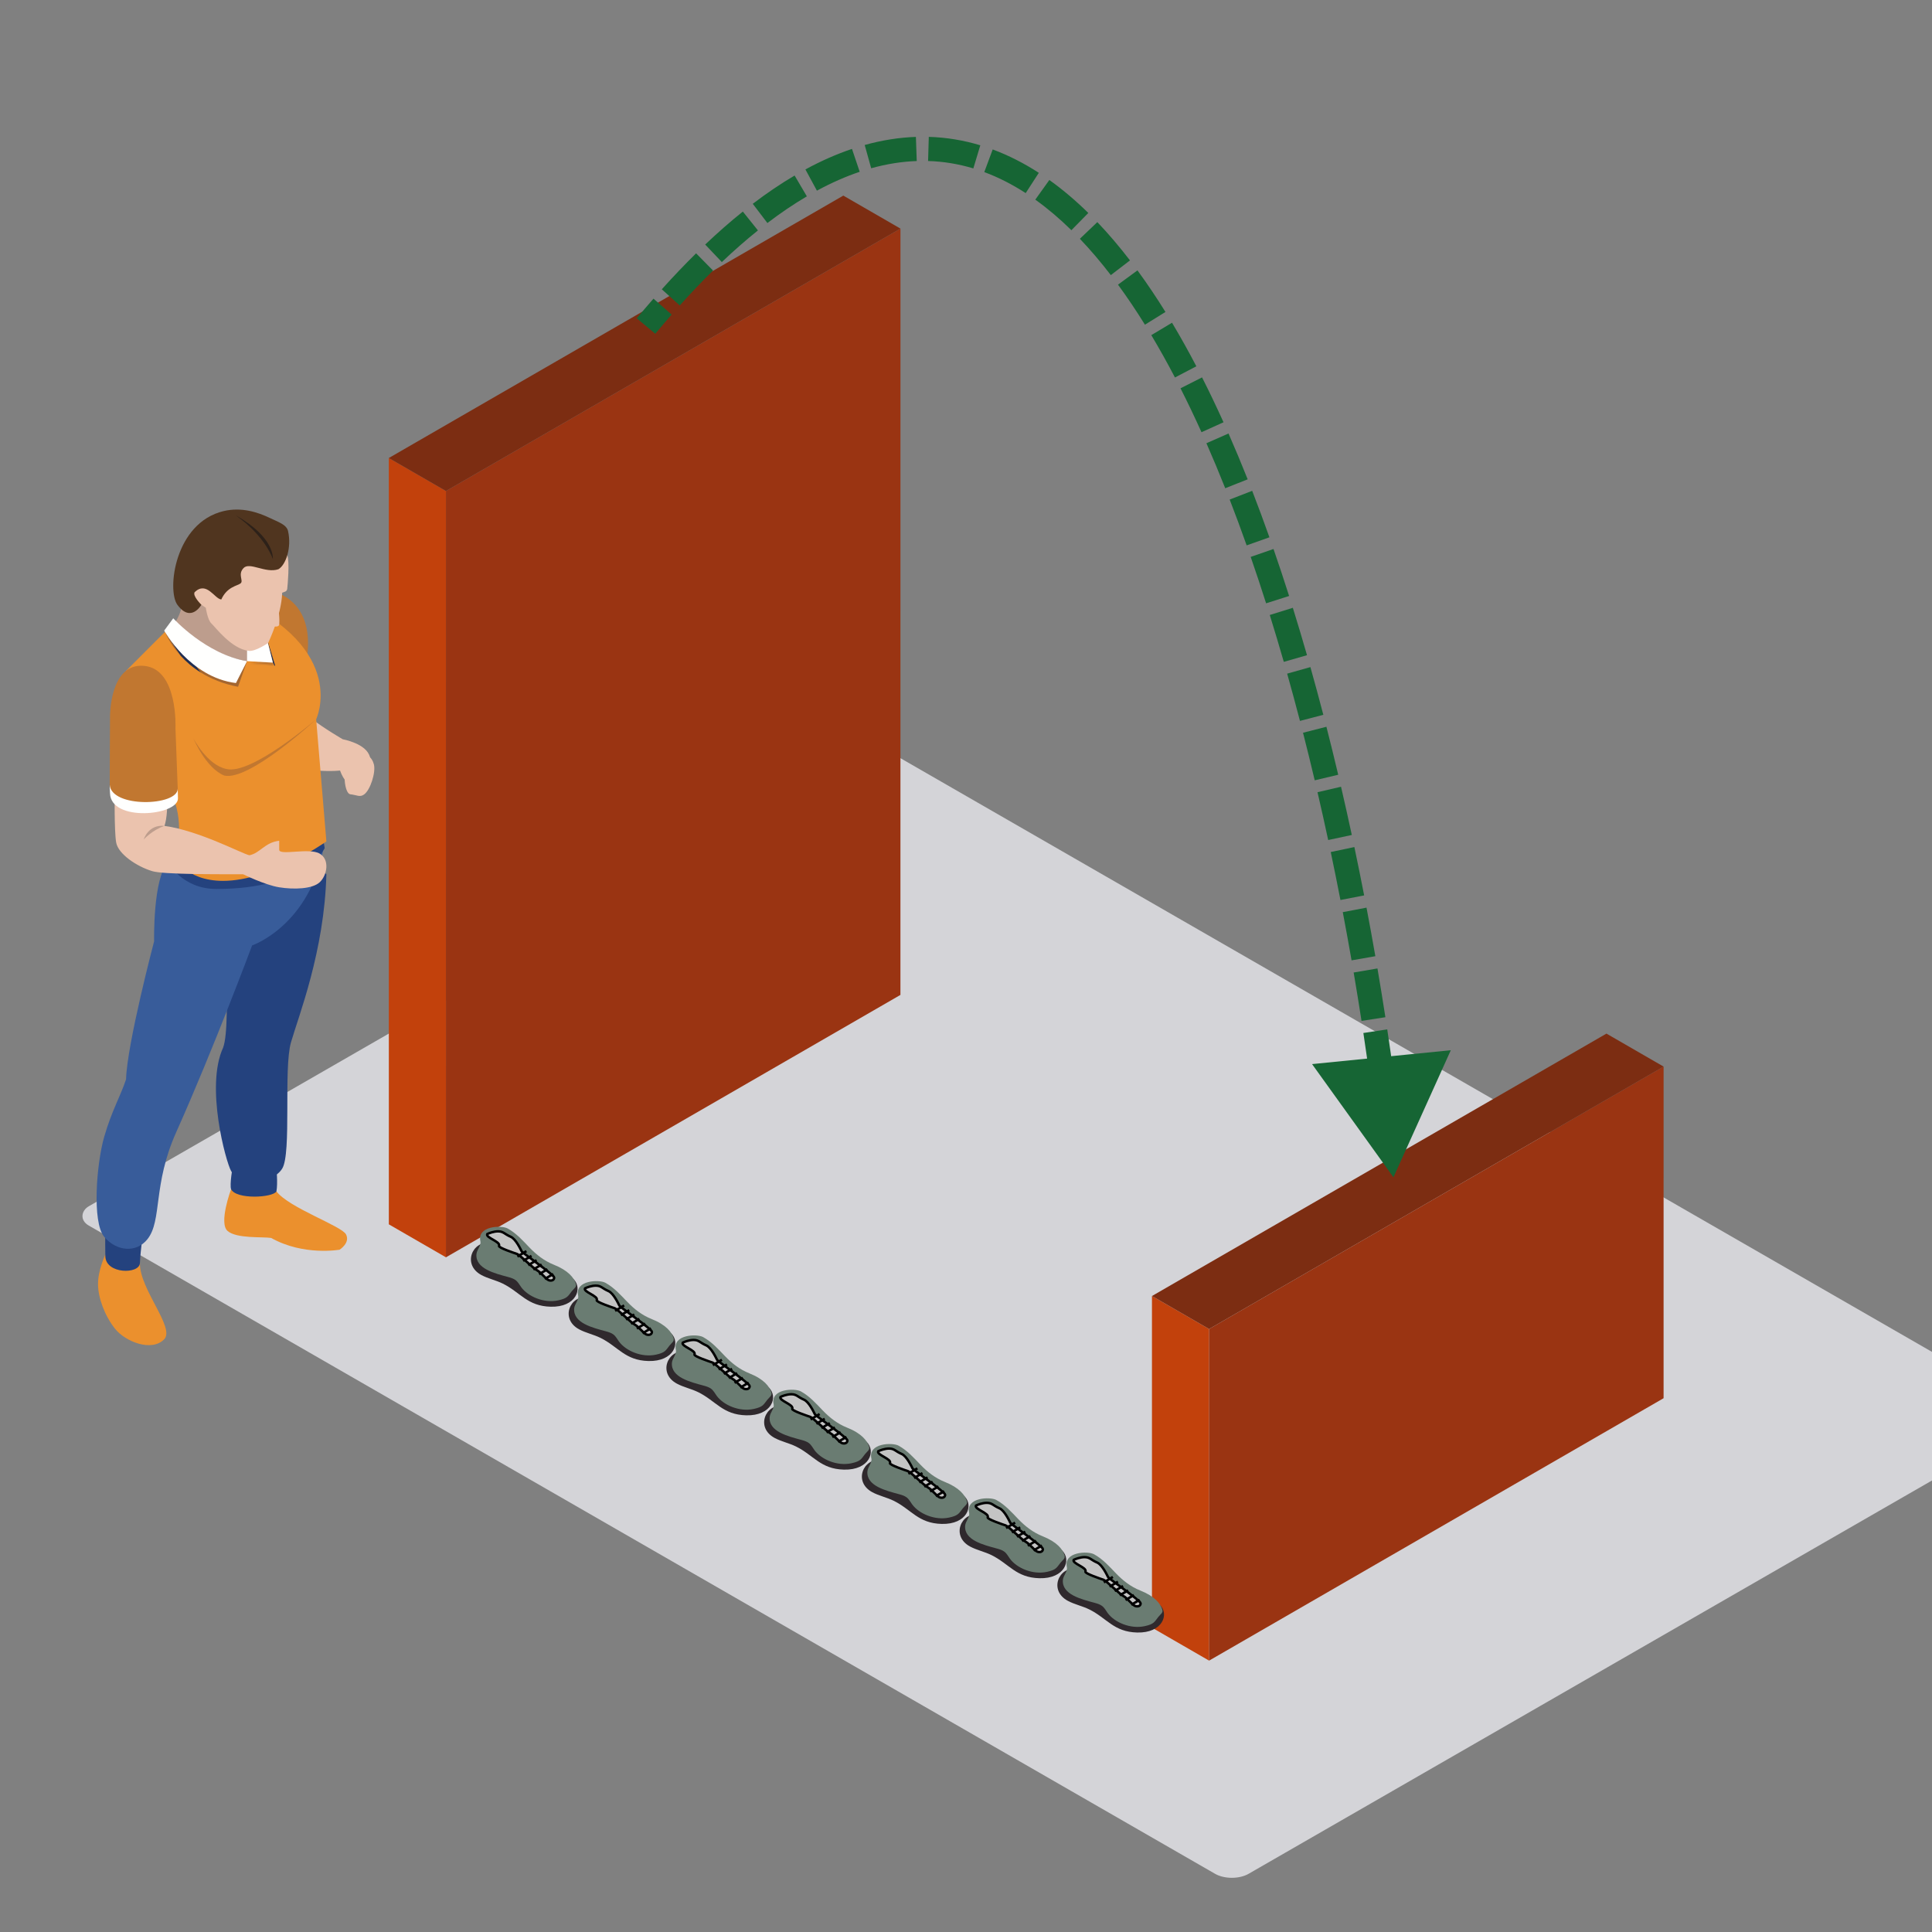 <svg width="800" height="800" viewBox="0 0 800 800" fill="none" xmlns="http://www.w3.org/2000/svg">
<rect x="0" y="0" width="800" height="800" fill="#808080" stroke="none"/>
<g clip-path="url(#clip0_7618_12207)">
<rect width="553.928" height="387.749" rx="8" transform="matrix(0.867 0.499 -0.867 0.499 366 310)" fill="#D4D4D8"/>
<rect width="27.32" height="137.32" transform="matrix(0.866 0.5 3.18351e-05 1 477 536.652)" fill="#C2410C"/>
<rect width="217.32" height="137.32" transform="matrix(0.866 -0.5 -3.18351e-05 1 500.66 550.312)" fill="#9A3412"/>
<rect width="217.32" height="27.32" transform="matrix(0.866 -0.5 0.866 0.5 477 536.654)" fill="#7C2D12"/>
<rect width="27.32" height="317.32" transform="matrix(0.866 0.5 3.18351e-05 1 161 189.652)" fill="#C2410C"/>
<rect width="217.32" height="317.32" transform="matrix(0.866 -0.5 -3.18351e-05 1 184.66 203.312)" fill="#9A3412"/>
<rect width="217.32" height="27.32" transform="matrix(0.866 -0.5 0.866 0.5 161 189.654)" fill="#7C2D12"/>
<path fill-rule="evenodd" clip-rule="evenodd" d="M115.688 245.8C133.7 253.83 125.845 278.083 125.845 278.083L106.669 263.8L108.131 248.597C108.131 248.597 112.459 244.706 115.688 245.8Z" fill="#C17730"/>
<path fill-rule="evenodd" clip-rule="evenodd" d="M141.95 306.126C141.95 306.126 134.311 301.743 128.429 297.181C120.79 297.848 128.251 318.838 128.251 318.838C128.251 318.838 135.642 319.618 140.809 319.071C142.19 323.082 144.859 325.27 144.859 325.27L151.89 322.357C151.89 322.357 153.801 316.573 153.182 313.531C151.89 307.879 141.95 306.126 141.95 306.126Z" fill="#EBC3AE"/>
<path fill-rule="evenodd" clip-rule="evenodd" d="M75.383 248.993C75.564 254.102 71.387 259.459 71.387 259.459L81.443 273.769L95.746 281.555L107.643 276.57L108.97 263.8L97.931 247.503L80.117 244.167C80.117 244.167 75.205 243.884 75.383 248.993Z" fill="#BD9D8D"/>
<path fill-rule="evenodd" clip-rule="evenodd" d="M114.462 493.332C119.761 500.206 141.467 507.623 143.285 511.149C145.102 514.676 140.616 517.476 140.616 517.476C140.616 517.476 125.702 520.149 112.281 512.608C108.618 512.038 98.121 512.973 94.269 509.749C90.421 506.525 95.689 492.425 95.689 492.425C95.689 492.425 109.152 486.462 114.462 493.332Z" fill="#EB902D"/>
<path fill-rule="evenodd" clip-rule="evenodd" d="M96.361 482.936C96.361 482.936 95.023 490.597 95.688 492.424C97.816 496.804 113.031 495.946 114.462 493.332C115.089 489.976 114.462 483.847 114.462 483.847L96.361 482.936Z" fill="#24427E"/>
<path fill-rule="evenodd" clip-rule="evenodd" d="M135.15 362.002C134.311 393.92 123.64 420.675 120.488 431.618C117.34 442.565 120.813 477.587 116.845 483.91C112.876 490.233 99.389 491.451 95.688 484.884C93.526 481.043 84.982 449.92 92.362 433.864C96.241 423.833 91.631 370.509 91.631 370.509C91.631 370.509 134.048 359.023 135.15 362.002Z" fill="#24427E"/>
<path fill-rule="evenodd" clip-rule="evenodd" d="M57.924 523.07C57.804 533.893 72.602 549.829 67.988 554.565C62.774 559.915 51.867 555.539 47.616 550.186C43.377 544.836 40.604 537.419 40.589 531.701C40.565 525.983 43.605 519.536 43.605 519.536C43.605 519.536 57.2 520.029 57.924 523.07Z" fill="#EB902D"/>
<path fill-rule="evenodd" clip-rule="evenodd" d="M43.617 508.232C43.617 508.232 43.497 512.67 43.617 520.149C43.737 527.628 57.684 527.69 57.924 523.07C58.23 517.228 59.378 509.206 59.378 509.206L43.617 508.232Z" fill="#24427E"/>
<path fill-rule="evenodd" clip-rule="evenodd" d="M69.558 357.052C63.257 363.763 63.814 389.788 63.814 389.788C63.814 389.788 52.59 432.351 52.192 446.941C49.833 454.059 46.29 459.831 43.134 470.778C39.978 481.721 38.044 506.04 43.134 512.123C48.227 518.201 56.466 518.931 61.076 513.096C67.218 505.311 63.184 490.675 72.962 468.831C88.483 434.159 104.391 391.487 104.391 391.487C104.391 391.487 128.49 383.217 134.068 350.624C127.036 353.545 74.226 353.006 69.558 357.052Z" fill="#385C9A"/>
<path fill-rule="evenodd" clip-rule="evenodd" d="M73.689 349.798L69.558 357.052C69.558 357.052 75.313 368.096 89.57 368.1C126.677 368.112 134.451 351.183 134.451 351.183L133.217 343.94L73.689 349.798Z" fill="#24427E"/>
<path fill-rule="evenodd" clip-rule="evenodd" d="M130.912 297.848L135.151 348.421C135.151 348.421 112.122 364.749 92.358 364.749C76.477 364.749 72.037 354.453 72.037 354.453C72.037 354.453 75.92 346.338 73.163 334.728C70.401 323.109 52.192 277.769 52.192 277.769L71.736 258.207C71.736 258.207 91.028 275.717 102.302 273.77C105.214 272.796 97.208 250.305 97.208 247.504C144.677 269.15 130.912 297.848 130.912 297.848Z" fill="#EB902D"/>
<path fill-rule="evenodd" clip-rule="evenodd" d="M80.117 305.812C80.117 305.812 85.694 316.697 93.673 318.4C103.996 321.134 130.911 297.848 130.911 297.848C130.911 297.848 103.153 323.633 92.841 321.134C85.207 318.039 80.117 305.812 80.117 305.812Z" fill="#C17730"/>
<mask id="mask0_7618_12207" style="mask-type:alpha" maskUnits="userSpaceOnUse" x="102" y="273" width="12" height="3">
<path d="M113.658 275.612L102.302 273.77L112.989 274.379L112.962 274.27C113.201 274.716 113.434 275.166 113.658 275.612Z" fill="white"/>
</mask>
<g mask="url(#mask0_7618_12207)">
<path fill-rule="evenodd" clip-rule="evenodd" d="M102.302 275.612H113.658V273.77H102.302V275.612Z" fill="#A46630"/>
</g>
<path fill-rule="evenodd" clip-rule="evenodd" d="M113.963 275.662L113.658 275.612C113.433 275.166 113.201 274.716 112.961 274.27L110.958 266.282C111.004 266.247 111.031 266.232 111.031 266.232C111.031 266.232 111.043 266.205 111.066 266.154L113.963 275.662Z" fill="#212E51"/>
<path fill-rule="evenodd" clip-rule="evenodd" d="M102.302 273.77L112.989 274.379L109.574 260.759L102.302 261.484V273.77Z" fill="#FFFFFE"/>
<path fill-rule="evenodd" clip-rule="evenodd" d="M118.941 229.961C120.005 232.545 119.092 242.514 118.941 243.791C118.79 245.067 117.657 245.067 116.845 245.435C116.574 254.831 111.031 266.232 111.031 266.232C111.031 266.232 105.822 269.839 103.029 269.514C95.746 268.664 89.206 259.664 87.57 258.206C85.934 256.743 85.207 251.638 85.207 251.638L83.385 250.42C79.386 252.185 78.844 250.544 78.844 250.544V241.971L82.112 229.961L95.688 220.081L112.988 218.801C112.988 218.801 117.881 227.37 118.941 229.961Z" fill="#EBC3AE"/>
<path fill-rule="evenodd" clip-rule="evenodd" d="M115.034 249.451C115.034 249.451 116.121 257.66 115.487 258.932C114.849 260.208 110.211 258.753 110.211 258.753L115.034 249.451Z" fill="#EBC3AE"/>
<path fill-rule="evenodd" clip-rule="evenodd" d="M83.385 250.421C83.385 250.421 79.629 246.774 80.6 245.195C85.566 240.447 88.846 247.989 91.631 248.233C94.056 242.88 98.303 242.639 99.637 241.541C100.968 240.447 98.303 237.895 100.848 235.218C103.393 232.545 109.941 237.534 115.278 235.707C118.307 234.004 120.852 226.831 119.274 219.895C118.666 217.226 115.201 216.152 111.882 214.55C106.58 211.99 99.904 209.91 92.598 211.629C72.242 216.493 69.078 244.462 73.445 250.421C79.084 258.117 83.385 250.421 83.385 250.421Z" fill="#50351F"/>
<path fill-rule="evenodd" clip-rule="evenodd" d="M97.696 213.456C114.06 222.696 112.973 231.452 112.973 231.452C112.973 231.452 109.941 222.091 97.696 213.456Z" fill="#2D2119"/>
<path fill-rule="evenodd" clip-rule="evenodd" d="M68.986 330.848C69.477 332.911 69.152 338.971 68.108 341.989C82.414 343.936 100.109 353.46 103.277 354.154C106.189 356.342 102.724 362.029 100.662 361.998C89.976 361.998 67.647 362.133 63.018 360.721C56.528 358.743 48.951 353.607 48.104 348.863C47.253 344.122 47.5 326.794 47.5 326.794C47.5 326.794 68.506 328.78 68.986 330.848Z" fill="#EBC3AE"/>
<path fill-rule="evenodd" clip-rule="evenodd" d="M45.439 324.975C45.462 326.584 45.497 327.822 45.559 328.493C45.922 340.472 73.689 337.737 73.689 330.623C73.689 329.924 73.654 328.485 73.592 326.596L45.439 324.975Z" fill="#FFFFFE"/>
<path fill-rule="evenodd" clip-rule="evenodd" d="M73.592 326.597C73.534 324.704 72.656 301.622 72.656 301.622C72.656 301.622 73.867 276.993 59.626 275.717C45.373 274.441 45.559 296.634 45.559 296.634C45.559 296.634 45.408 323.617 45.439 324.975C46.104 334.638 73.565 333.816 73.592 326.597Z" fill="#C17730"/>
<path fill-rule="evenodd" clip-rule="evenodd" d="M68.108 341.989C63.107 343.665 59.514 347.587 59.514 347.587C59.514 347.587 61.378 341.295 68.108 341.989Z" fill="#BD9D8D"/>
<path fill-rule="evenodd" clip-rule="evenodd" d="M100.662 361.998C100.662 361.998 109.581 366.436 115.611 367.41C121.637 368.383 129.38 368.154 132.408 365.299C135.445 362.44 136.678 355.915 132.312 353.425C127.945 350.931 115.611 354.422 115.611 351.866C115.611 350.407 115.611 349.115 115.611 348.138C109.573 348.863 107.759 353.243 103.277 354.154C102.418 354.701 100.662 361.998 100.662 361.998Z" fill="#EBC3AE"/>
<mask id="mask1_7618_12207" style="mask-type:alpha" maskUnits="userSpaceOnUse" x="70" y="257" width="3" height="3">
<path d="M70.397 259.545C70.366 259.487 70.347 259.459 70.347 259.459L70.339 259.467L71.736 257.566C71.736 257.566 71.933 257.764 72.316 258.117C72.227 258.253 72.146 258.381 72.064 258.501C71.848 258.307 71.736 258.206 71.736 258.206L70.397 259.545Z" fill="white"/>
</mask>
<g mask="url(#mask1_7618_12207)">
<path fill-rule="evenodd" clip-rule="evenodd" d="M70.339 259.545H72.316V257.566H70.339V259.545Z" fill="#246A7A"/>
</g>
<path fill-rule="evenodd" clip-rule="evenodd" d="M100.457 273.921C89.976 273.921 74.513 260.658 72.064 258.501C72.146 258.381 72.227 258.253 72.316 258.117C75.07 260.662 87.323 271.299 102.302 273.77C101.711 273.871 101.092 273.921 100.457 273.921Z" fill="#816C61"/>
<path fill-rule="evenodd" clip-rule="evenodd" d="M98.573 284.384C92.304 283.185 87.233 281.017 83.172 278.487C75.553 268.433 70.915 260.445 70.397 259.545L71.735 258.207C71.735 258.207 71.847 258.308 72.064 258.502C74.512 260.659 89.975 273.922 100.457 273.922C101.091 273.922 101.71 273.871 102.302 273.77L98.573 284.384ZM74.837 271.579C70.188 266.509 68.494 261.985 68.494 261.985L68.66 261.76C69.241 262.808 71.321 266.477 74.837 271.579Z" fill="#A46630"/>
<path fill-rule="evenodd" clip-rule="evenodd" d="M83.172 278.487C79.695 276.323 76.957 273.894 74.837 271.579C71.322 266.477 69.241 262.808 68.661 261.76L70.339 259.468L70.347 259.46C70.347 259.46 70.366 259.487 70.397 259.545C70.915 260.445 75.553 268.433 83.172 278.487Z" fill="#212E51"/>
<path fill-rule="evenodd" clip-rule="evenodd" d="M71.736 256.019C71.736 256.019 85.253 270.957 102.302 273.77L97.696 282.832C78.535 280.457 67.988 261.124 67.988 261.124L71.736 256.019Z" fill="#FFFFFE"/>
<path fill-rule="evenodd" clip-rule="evenodd" d="M146.978 319.85C147.504 320.064 147.941 319.885 148.235 319.668L148.166 319.835C148.166 319.835 147.701 320.436 146.874 320.106C146.054 319.765 146.135 319.009 146.135 319.009L146.209 318.838C146.263 319.199 146.452 319.633 146.978 319.85Z" fill="#94292A"/>
<path fill-rule="evenodd" clip-rule="evenodd" d="M151.248 314.73C151.248 314.73 145.415 313.571 143.586 317.399C141.795 321.147 142.994 328.664 145.04 328.889C147.767 329.196 148.989 330.228 150.73 328.998C153.383 327.128 155.68 319.727 154.814 316.484C154.006 313.443 152.048 312.76 152.048 312.76L151.248 314.73Z" fill="#EBC3AE"/>
<path d="M577 487.499L600.748 434.874L543.299 440.621L577 487.499ZM271.344 138.197C273.618 135.462 275.876 132.816 278.118 130.254L270.595 123.667C268.295 126.294 265.982 129.005 263.656 131.802L271.344 138.197ZM281.47 126.477C286.135 121.291 290.73 116.478 295.255 112.026L288.241 104.898C283.561 109.503 278.826 114.463 274.035 119.79L281.47 126.477ZM298.89 108.512C303.967 103.694 308.952 99.333 313.846 95.41L307.592 87.608C302.463 91.719 297.268 96.265 292.006 101.259L298.89 108.512ZM317.764 92.347C323.335 88.104 328.782 84.434 334.103 81.302L329.032 72.684C323.338 76.034 317.563 79.93 311.705 84.392L317.764 92.347ZM338.269 78.947C344.343 75.653 350.246 73.068 355.982 71.136L352.79 61.659C346.464 63.79 340.035 66.613 333.502 70.157L338.269 78.947ZM360.738 69.672C367.232 67.862 373.517 66.891 379.602 66.681L379.256 56.687C372.34 56.926 365.271 58.027 358.053 60.039L360.738 69.672ZM384.297 66.669C390.726 66.86 396.969 67.905 403.039 69.735L405.926 60.161C399.039 58.084 391.926 56.891 384.594 56.673L384.297 66.669ZM407.574 71.26C413.429 73.432 419.143 76.348 424.72 79.959L430.155 71.564C424.023 67.595 417.657 64.335 411.052 61.884L407.574 71.26ZM428.695 82.666C433.8 86.315 438.782 90.548 443.642 95.319L450.648 88.184C445.462 83.092 440.084 78.516 434.511 74.531L428.695 82.666ZM447.15 98.878C451.533 103.471 455.806 108.497 459.97 113.918L467.901 107.827C463.544 102.154 459.04 96.853 454.384 91.974L447.15 98.878ZM462.935 117.87C466.754 123.08 470.474 128.617 474.095 134.449L482.591 129.174C478.848 123.146 474.985 117.394 471 111.958L462.935 117.87ZM476.729 138.772C480.083 144.378 483.346 150.233 486.522 156.309L495.384 151.677C492.128 145.447 488.771 139.423 485.311 133.639L476.729 138.772ZM488.826 160.787C491.804 166.665 494.701 172.733 497.517 178.968L506.631 174.851C503.758 168.491 500.797 162.288 497.746 156.267L488.826 160.787ZM499.551 183.53C502.223 189.605 504.82 195.825 507.342 202.17L516.634 198.476C514.071 192.027 511.428 185.696 508.705 179.504L499.551 183.53ZM509.182 206.856C511.596 213.076 513.94 219.406 516.213 225.826L525.639 222.488C523.335 215.98 520.957 209.556 518.505 203.238L509.182 206.856ZM517.884 230.6C520.077 236.932 522.203 243.344 524.262 249.817L533.792 246.786C531.708 240.236 529.556 233.743 527.334 227.327L517.884 230.6ZM525.784 254.652C527.786 261.075 529.722 267.552 531.593 274.064L541.204 271.302C539.313 264.722 537.356 258.174 535.332 251.677L525.784 254.652ZM532.981 278.941C534.813 285.441 536.581 291.97 538.285 298.51L547.962 295.988C546.241 289.387 544.457 282.795 542.607 276.229L532.981 278.941ZM539.551 303.414C541.23 309.981 542.845 316.554 544.397 323.113L554.128 320.81C552.563 314.195 550.933 307.565 549.239 300.938L539.551 303.414ZM545.551 328.035C547.089 334.662 548.564 341.27 549.974 347.84L559.752 345.741C558.329 339.118 556.843 332.456 555.292 325.773L545.551 328.035ZM551.031 352.808C552.436 359.482 553.775 366.11 555.049 372.672L564.866 370.765C563.582 364.153 562.232 357.474 560.816 350.748L551.031 352.808ZM556.016 377.703C557.297 384.44 558.509 391.1 559.653 397.66L569.504 395.943C568.352 389.333 567.131 382.623 565.84 375.835L556.016 377.703ZM560.521 402.695C561.68 409.499 562.765 416.188 563.777 422.734L573.66 421.207C572.64 414.61 571.547 407.871 570.379 401.015L560.521 402.695ZM564.541 427.741C565.575 434.616 566.528 441.323 567.399 447.83L577.31 446.503C576.432 439.942 575.472 433.181 574.429 426.253L564.541 427.741ZM568.048 452.759C568.953 459.739 569.761 466.471 570.475 472.914L580.414 471.814C579.693 465.307 578.877 458.513 577.965 451.474L568.048 452.759Z" fill="#166534"/>
<path fill-rule="evenodd" clip-rule="evenodd" d="M199.331 527.964C202.09 529.448 205.357 530.114 208.183 531.506C215.509 535.122 218.309 540.84 228.03 541.085C238.566 541.353 241.44 533.506 237.431 529.601C236.697 528.886 205.458 514.849 202.938 514.581C195.44 513.782 191.381 523.693 199.331 527.964Z" fill="#2F292D"/>
<path fill-rule="evenodd" clip-rule="evenodd" d="M197.286 519.296C196.754 525.359 205.007 527.316 210.376 528.774C211.491 529.076 212.629 529.419 213.505 530.079C214.553 530.872 215.105 532.022 215.846 533.033C218.622 536.811 225.167 539.756 231.183 538.442C235.063 537.598 235.205 536.635 236.768 534.67C237.724 533.463 238.863 532.944 238.448 531.589C237.714 529.177 235.403 526.099 229.3 523.679C225.338 522.105 222.088 519.517 219.309 516.636C216.53 513.754 213.852 510.688 210.174 508.673C207.641 507.29 197.512 507.584 198.92 513.964C199.321 515.783 197.448 517.44 197.286 519.296Z" fill="#6A7C72"/>
<path d="M206.617 515.87C207.455 514.194 200.996 512.497 201.745 510.998C202.495 510.624 204.443 509.874 206.242 509.874C208.491 509.874 208.865 510.998 211.489 512.122C213.587 513.022 215.611 517.369 215.986 518.118C216.36 518.868 229.477 527.862 229.477 528.986C229.477 530.11 228.352 530.485 227.228 530.11C226.104 529.736 223.855 526.738 222.356 525.988C220.857 525.239 215.236 519.617 214.112 519.243L214.112 519.243C212.988 518.868 206.242 516.619 206.617 515.87Z" fill="#C4C4C4" stroke="black"/>
<line y1="-0.5" x2="4.37" y2="-0.5" transform="matrix(0.857 -0.514 0.514 0.857 214.487 520.741)" stroke="black"/>
<line y1="-0.5" x2="4.036" y2="-0.5" transform="matrix(0.857 -0.515 0.515 0.857 216.879 522.53)" stroke="black"/>
<line y1="-0.5" x2="4.036" y2="-0.5" transform="matrix(0.857 -0.515 0.515 0.857 218.984 524.32)" stroke="black"/>
<line y1="-0.5" x2="4.036" y2="-0.5" transform="matrix(0.857 -0.515 0.515 0.857 221.088 526.109)" stroke="black"/>
<line y1="-0.5" x2="4.036" y2="-0.5" transform="matrix(0.857 -0.515 0.515 0.857 223.481 528.067)" stroke="black"/>
<line y1="-0.5" x2="4.036" y2="-0.5" transform="matrix(0.857 -0.515 0.515 0.857 225.874 530.025)" stroke="black"/>
<path fill-rule="evenodd" clip-rule="evenodd" d="M239.804 550.448C242.562 551.932 245.83 552.598 248.656 553.99C255.982 557.607 258.781 563.324 268.503 563.569C279.039 563.837 281.912 555.99 277.904 552.085C277.17 551.37 245.931 537.333 243.411 537.065C235.913 536.267 231.854 546.177 239.804 550.448Z" fill="#2F292D"/>
<path fill-rule="evenodd" clip-rule="evenodd" d="M237.759 541.78C237.227 547.843 245.479 549.8 250.849 551.258C251.964 551.561 253.102 551.904 253.978 552.564C255.025 553.356 255.578 554.506 256.319 555.518C259.095 559.296 265.639 562.241 271.655 560.927C275.536 560.082 275.677 559.12 277.24 557.154C278.197 555.947 279.335 555.428 278.921 554.074C278.187 551.662 275.876 548.584 269.772 546.163C265.811 544.59 262.561 542.002 259.782 539.12C257.003 536.238 254.325 533.172 250.646 531.158C248.113 529.774 237.985 530.068 239.393 536.449C239.793 538.267 237.921 539.924 237.759 541.78Z" fill="#6A7C72"/>
<path d="M247.09 538.354C247.928 536.678 241.468 534.982 242.218 533.483C242.967 533.108 244.916 532.358 246.715 532.358C248.963 532.358 249.338 533.483 251.961 534.607C254.06 535.506 256.084 539.853 256.458 540.603C256.833 541.352 269.949 550.346 269.949 551.47C269.949 552.595 268.825 552.969 267.701 552.595C266.577 552.22 264.328 549.222 262.829 548.472C261.33 547.723 255.709 542.102 254.585 541.727L254.585 541.727C253.46 541.352 246.715 539.104 247.09 538.354Z" fill="#C4C4C4" stroke="black"/>
<line y1="-0.5" x2="4.37" y2="-0.5" transform="matrix(0.857 -0.514 0.514 0.857 254.959 543.226)" stroke="black"/>
<line y1="-0.5" x2="4.036" y2="-0.5" transform="matrix(0.857 -0.515 0.515 0.857 257.352 545.015)" stroke="black"/>
<line y1="-0.5" x2="4.036" y2="-0.5" transform="matrix(0.857 -0.515 0.515 0.857 259.457 546.805)" stroke="black"/>
<line y1="-0.5" x2="4.036" y2="-0.5" transform="matrix(0.857 -0.515 0.515 0.857 261.561 548.594)" stroke="black"/>
<line y1="-0.5" x2="4.036" y2="-0.5" transform="matrix(0.857 -0.515 0.515 0.857 263.954 550.552)" stroke="black"/>
<line y1="-0.5" x2="4.036" y2="-0.5" transform="matrix(0.857 -0.515 0.515 0.857 266.346 552.51)" stroke="black"/>
<path fill-rule="evenodd" clip-rule="evenodd" d="M280.276 572.934C283.035 574.418 286.302 575.083 289.128 576.475C296.455 580.092 299.254 585.809 308.975 586.054C319.512 586.322 322.385 578.475 318.376 574.57C317.642 573.856 286.403 559.818 283.884 559.55C276.386 558.752 272.327 568.663 280.276 572.934Z" fill="#2F292D"/>
<path fill-rule="evenodd" clip-rule="evenodd" d="M278.232 564.265C277.699 570.329 285.952 572.285 291.321 573.744C292.436 574.046 293.575 574.389 294.451 575.049C295.498 575.841 296.051 576.991 296.792 578.003C299.567 581.781 306.112 584.726 312.128 583.412C316.008 582.568 316.15 581.605 317.713 579.64C318.67 578.432 319.808 577.914 319.394 576.559C318.659 574.147 316.349 571.069 310.245 568.648C306.284 567.075 303.033 564.487 300.254 561.605C297.475 558.724 294.797 555.657 291.119 553.643C288.586 552.26 278.457 552.554 279.865 558.934C280.266 560.752 278.393 562.409 278.232 564.265Z" fill="#6A7C72"/>
<path d="M287.562 560.84C288.4 559.164 281.941 557.467 282.691 555.968C283.44 555.593 285.389 554.844 287.188 554.844C289.436 554.844 289.811 555.968 292.434 557.092C294.533 557.992 296.556 562.339 296.931 563.088C297.306 563.838 310.422 572.832 310.422 573.956C310.422 575.08 309.298 575.455 308.173 575.08C307.049 574.705 304.801 571.707 303.302 570.958C301.803 570.208 296.181 564.587 295.057 564.212C293.933 563.838 287.188 561.589 287.562 560.84Z" fill="#C4C4C4" stroke="black"/>
<line y1="-0.5" x2="4.37" y2="-0.5" transform="matrix(0.857 -0.514 0.514 0.857 295.432 565.711)" stroke="black"/>
<line y1="-0.5" x2="4.036" y2="-0.5" transform="matrix(0.857 -0.515 0.515 0.857 297.825 567.5)" stroke="black"/>
<line y1="-0.5" x2="4.036" y2="-0.5" transform="matrix(0.857 -0.515 0.515 0.857 299.929 569.29)" stroke="black"/>
<line y1="-0.5" x2="4.036" y2="-0.5" transform="matrix(0.857 -0.515 0.515 0.857 302.034 571.079)" stroke="black"/>
<line y1="-0.5" x2="4.036" y2="-0.5" transform="matrix(0.857 -0.515 0.515 0.857 304.426 573.037)" stroke="black"/>
<line y1="-0.5" x2="4.036" y2="-0.5" transform="matrix(0.857 -0.515 0.515 0.857 306.819 574.995)" stroke="black"/>
<path fill-rule="evenodd" clip-rule="evenodd" d="M320.749 595.418C323.508 596.902 326.775 597.568 329.602 598.96C336.928 602.576 339.727 608.294 349.448 608.539C359.985 608.807 362.858 600.96 358.85 597.055C358.115 596.34 326.877 582.303 324.357 582.035C316.859 581.237 312.8 591.147 320.749 595.418Z" fill="#2F292D"/>
<path fill-rule="evenodd" clip-rule="evenodd" d="M318.705 586.75C318.172 592.813 326.425 594.77 331.794 596.228C332.909 596.53 334.048 596.873 334.924 597.533C335.971 598.326 336.524 599.476 337.265 600.487C340.04 604.265 346.585 607.211 352.601 605.896C356.482 605.052 356.623 604.09 358.186 602.124C359.143 600.917 360.281 600.398 359.867 599.043C359.133 596.631 356.822 593.554 350.718 591.133C346.757 589.559 343.506 586.972 340.727 584.09C337.949 581.208 335.271 578.142 331.592 576.127C329.059 574.744 318.93 575.038 320.338 581.418C320.739 583.237 318.866 584.894 318.705 586.75Z" fill="#6A7C72"/>
<path d="M328.035 583.324C328.873 581.648 322.414 579.951 323.164 578.452C323.913 578.078 325.862 577.328 327.661 577.328C329.909 577.328 330.284 578.452 332.907 579.577C335.006 580.476 337.029 584.823 337.404 585.573C337.779 586.322 350.895 595.316 350.895 596.44C350.895 597.564 349.771 597.939 348.647 597.564C347.522 597.19 345.274 594.192 343.775 593.442C342.276 592.693 336.655 587.072 335.53 586.697L335.53 586.697C334.406 586.322 327.661 584.074 328.035 583.324Z" fill="#C4C4C4" stroke="black"/>
<line y1="-0.5" x2="4.37" y2="-0.5" transform="matrix(0.857 -0.514 0.514 0.857 335.905 588.195)" stroke="black"/>
<line y1="-0.5" x2="4.036" y2="-0.5" transform="matrix(0.857 -0.515 0.515 0.857 338.298 589.984)" stroke="black"/>
<line y1="-0.5" x2="4.036" y2="-0.5" transform="matrix(0.857 -0.515 0.515 0.857 340.402 591.774)" stroke="black"/>
<line y1="-0.5" x2="4.036" y2="-0.5" transform="matrix(0.857 -0.515 0.515 0.857 342.507 593.563)" stroke="black"/>
<line y1="-0.5" x2="4.036" y2="-0.5" transform="matrix(0.857 -0.515 0.515 0.857 344.899 595.521)" stroke="black"/>
<line y1="-0.5" x2="4.036" y2="-0.5" transform="matrix(0.857 -0.515 0.515 0.857 347.292 597.479)" stroke="black"/>
<path fill-rule="evenodd" clip-rule="evenodd" d="M361.222 617.902C363.981 619.386 367.248 620.052 370.074 621.444C377.401 625.061 380.2 630.778 389.921 631.023C400.457 631.291 403.331 623.444 399.322 619.539C398.588 618.824 367.349 604.787 364.83 604.519C357.331 603.721 353.273 613.631 361.222 617.902Z" fill="#2F292D"/>
<path fill-rule="evenodd" clip-rule="evenodd" d="M359.177 609.234C358.645 615.297 366.898 617.254 372.267 618.712C373.382 619.015 374.521 619.358 375.396 620.018C376.444 620.81 376.996 621.96 377.737 622.972C380.513 626.75 387.058 629.695 393.074 628.381C396.954 627.536 397.096 626.574 398.659 624.608C399.615 623.401 400.754 622.882 400.34 621.528C399.605 619.116 397.294 616.038 391.191 613.617C387.23 612.044 383.979 609.456 381.2 606.574C378.421 603.692 375.743 600.626 372.065 598.612C369.532 597.228 359.403 597.522 360.811 603.903C361.212 605.721 359.339 607.378 359.177 609.234Z" fill="#6A7C72"/>
<path d="M368.508 605.808C369.346 604.133 362.887 602.436 363.636 600.937C364.386 600.562 366.335 599.812 368.133 599.812C370.382 599.812 370.757 600.937 373.38 602.061C375.478 602.96 377.502 607.307 377.877 608.057C378.252 608.806 391.368 617.8 391.368 618.925C391.368 620.049 390.243 620.424 389.119 620.049C387.995 619.674 385.746 616.676 384.247 615.927C382.748 615.177 377.127 609.556 376.003 609.181L376.003 609.181C374.879 608.806 368.133 606.558 368.508 605.808Z" fill="#C4C4C4" stroke="black"/>
<line y1="-0.5" x2="4.37" y2="-0.5" transform="matrix(0.857 -0.514 0.514 0.857 376.378 610.68)" stroke="black"/>
<line y1="-0.5" x2="4.036" y2="-0.5" transform="matrix(0.857 -0.515 0.515 0.857 378.771 612.469)" stroke="black"/>
<line y1="-0.5" x2="4.036" y2="-0.5" transform="matrix(0.857 -0.515 0.515 0.857 380.875 614.259)" stroke="black"/>
<line y1="-0.5" x2="4.036" y2="-0.5" transform="matrix(0.857 -0.515 0.515 0.857 382.979 616.048)" stroke="black"/>
<line y1="-0.5" x2="4.036" y2="-0.5" transform="matrix(0.857 -0.515 0.515 0.857 385.372 618.006)" stroke="black"/>
<line y1="-0.5" x2="4.036" y2="-0.5" transform="matrix(0.857 -0.515 0.515 0.857 387.765 619.964)" stroke="black"/>
<path fill-rule="evenodd" clip-rule="evenodd" d="M401.695 640.388C404.453 641.872 407.721 642.537 410.547 643.929C417.873 647.546 420.672 653.264 430.394 653.509C440.93 653.777 443.803 645.929 439.795 642.025C439.061 641.31 407.822 627.273 405.302 627.004C397.804 626.206 393.745 636.117 401.695 640.388Z" fill="#2F292D"/>
<path fill-rule="evenodd" clip-rule="evenodd" d="M399.65 631.719C399.118 637.783 407.37 639.739 412.74 641.198C413.855 641.5 414.993 641.843 415.869 642.503C416.917 643.296 417.469 644.445 418.21 645.457C420.986 649.235 427.53 652.18 433.546 650.866C437.427 650.022 437.568 649.059 439.131 647.094C440.088 645.886 441.226 645.368 440.812 644.013C440.078 641.601 437.767 638.523 431.664 636.103C427.702 634.529 424.452 631.941 421.673 629.059C418.894 626.178 416.216 623.111 412.538 621.097C410.005 619.714 399.876 620.008 401.284 626.388C401.685 628.206 399.812 629.863 399.65 631.719Z" fill="#6A7C72"/>
<path d="M408.981 628.294C409.819 626.618 403.36 624.921 404.109 623.422C404.859 623.047 406.807 622.298 408.606 622.298C410.854 622.298 411.229 623.422 413.852 624.546C415.951 625.446 417.975 629.793 418.349 630.542C418.724 631.292 431.84 640.286 431.84 641.41C431.84 642.534 430.716 642.909 429.592 642.534C428.468 642.159 426.219 639.161 424.72 638.412C423.221 637.662 417.6 632.041 416.476 631.666L416.476 631.666C415.351 631.292 408.606 629.043 408.981 628.294Z" fill="#C4C4C4" stroke="black"/>
<line y1="-0.5" x2="4.37" y2="-0.5" transform="matrix(0.857 -0.514 0.514 0.857 416.851 633.165)" stroke="black"/>
<line y1="-0.5" x2="4.036" y2="-0.5" transform="matrix(0.857 -0.515 0.515 0.857 419.243 634.954)" stroke="black"/>
<line y1="-0.5" x2="4.036" y2="-0.5" transform="matrix(0.857 -0.515 0.515 0.857 421.348 636.744)" stroke="black"/>
<line y1="-0.5" x2="4.036" y2="-0.5" transform="matrix(0.857 -0.515 0.515 0.857 423.452 638.533)" stroke="black"/>
<line y1="-0.5" x2="4.036" y2="-0.5" transform="matrix(0.857 -0.515 0.515 0.857 425.845 640.491)" stroke="black"/>
<line y1="-0.5" x2="4.036" y2="-0.5" transform="matrix(0.857 -0.515 0.515 0.857 428.237 642.449)" stroke="black"/>
<path fill-rule="evenodd" clip-rule="evenodd" d="M442.167 662.872C444.926 664.356 448.193 665.022 451.02 666.414C458.346 670.03 461.145 675.748 470.866 675.993C481.403 676.261 484.276 668.414 480.268 664.509C479.533 663.794 448.294 649.757 445.775 649.489C438.277 648.691 434.218 658.601 442.167 662.872Z" fill="#2F292D"/>
<path fill-rule="evenodd" clip-rule="evenodd" d="M440.123 654.204C439.59 660.267 447.843 662.224 453.212 663.682C454.327 663.985 455.466 664.328 456.342 664.987C457.389 665.78 457.942 666.93 458.683 667.941C461.458 671.719 468.003 674.665 474.019 673.351C477.9 672.506 478.041 671.544 479.604 669.578C480.561 668.371 481.699 667.852 481.285 666.498C480.55 664.085 478.24 661.008 472.136 658.587C468.175 657.013 464.924 654.426 462.145 651.544C459.366 648.662 456.689 645.596 453.01 643.581C450.477 642.198 440.348 642.492 441.756 648.872C442.157 650.691 440.284 652.348 440.123 654.204Z" fill="#6A7C72"/>
<path d="M449.453 650.778C450.291 649.102 443.832 647.405 444.582 645.906C445.331 645.532 447.28 644.782 449.079 644.782C451.327 644.782 451.702 645.906 454.325 647.031C456.424 647.93 458.447 652.277 458.822 653.027C459.197 653.776 472.313 662.77 472.313 663.894C472.313 665.018 471.189 665.393 470.065 665.018C468.94 664.644 466.692 661.646 465.193 660.896C463.694 660.147 458.073 654.526 456.948 654.151L456.948 654.151C455.824 653.776 449.079 651.528 449.453 650.778Z" fill="#C4C4C4" stroke="black"/>
<line y1="-0.5" x2="4.37" y2="-0.5" transform="matrix(0.857 -0.514 0.514 0.857 457.323 655.649)" stroke="black"/>
<line y1="-0.5" x2="4.036" y2="-0.5" transform="matrix(0.857 -0.515 0.515 0.857 459.716 657.438)" stroke="black"/>
<line y1="-0.5" x2="4.036" y2="-0.5" transform="matrix(0.857 -0.515 0.515 0.857 461.82 659.229)" stroke="black"/>
<line y1="-0.5" x2="4.036" y2="-0.5" transform="matrix(0.857 -0.515 0.515 0.857 463.925 661.018)" stroke="black"/>
<line y1="-0.5" x2="4.036" y2="-0.5" transform="matrix(0.857 -0.515 0.515 0.857 466.317 662.976)" stroke="black"/>
<line y1="-0.5" x2="4.036" y2="-0.5" transform="matrix(0.857 -0.515 0.515 0.857 468.71 664.934)" stroke="black"/>
</g>
<defs>
<clipPath id="clip0_7618_12207">
<rect width="800" height="800" fill="white"/>
</clipPath>
</defs>
</svg>
